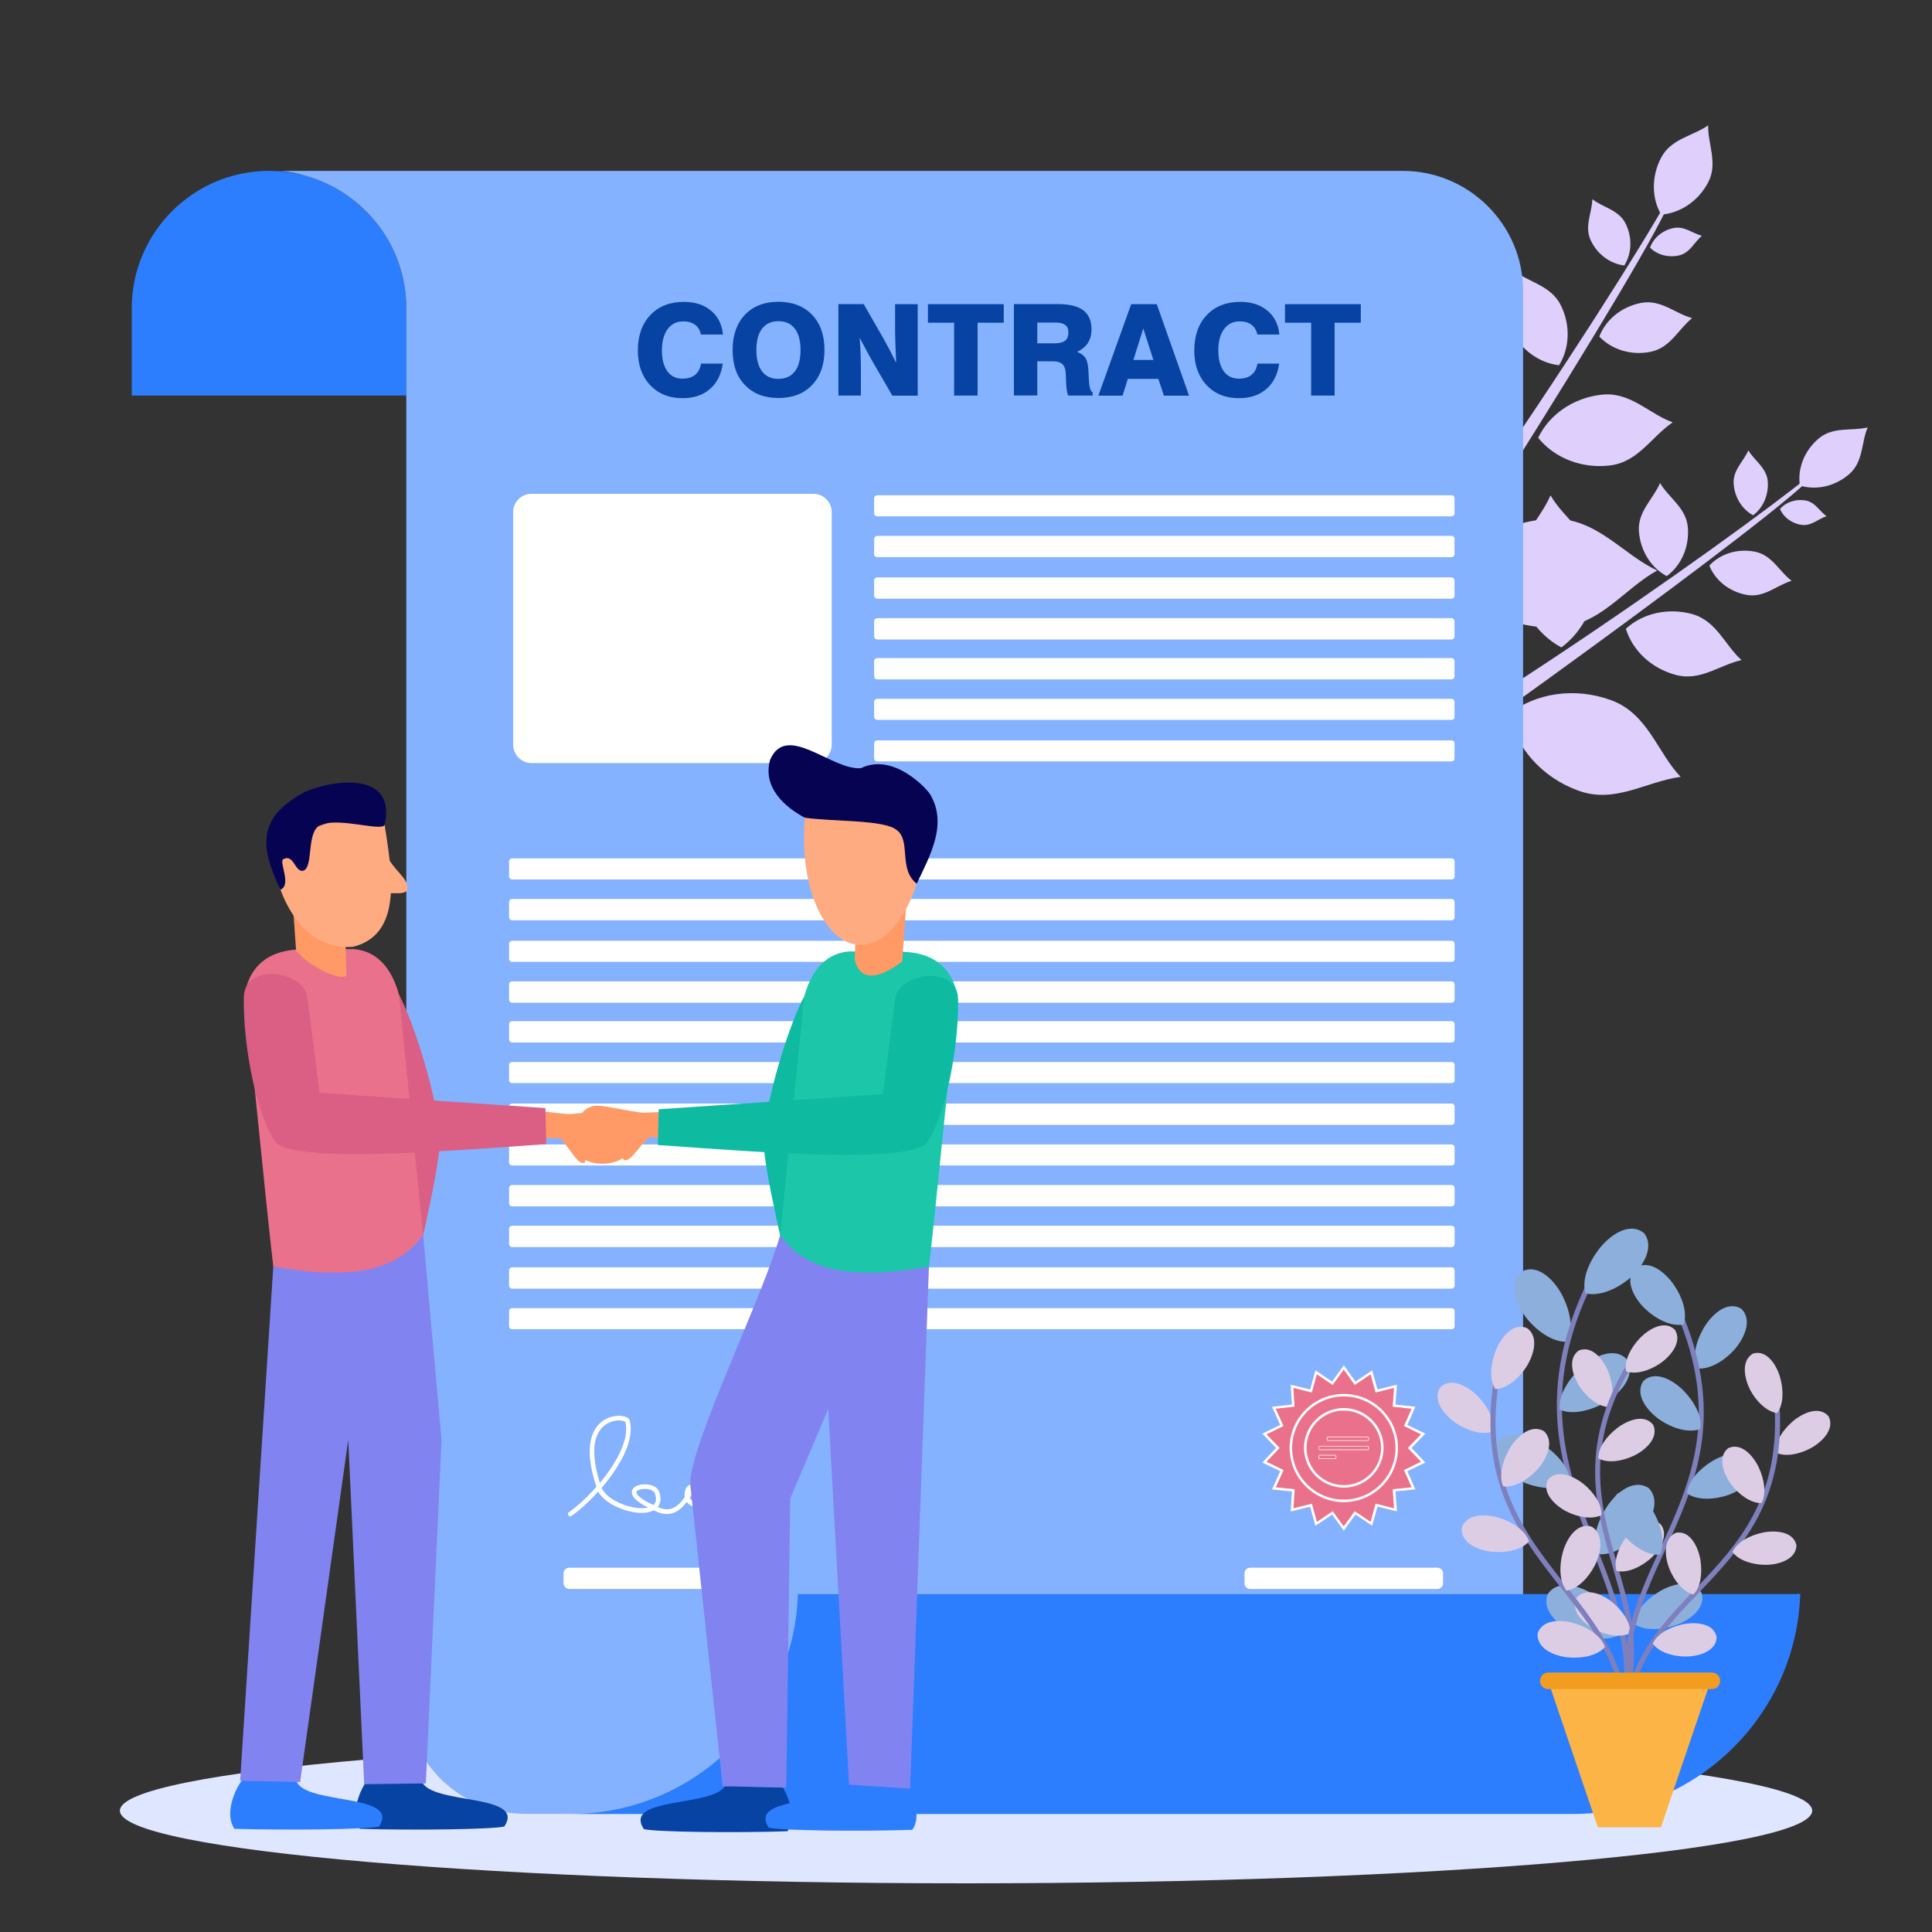 <svg xmlns="http://www.w3.org/2000/svg" width="2000" height="2000"><rect width="100%" height="100%" fill="#333333" stroke="none"/><g fill="#dfcffd" fill-rule="evenodd" clip-rule="evenodd"><path d="M1307.7 808.3c3.4-188.6-1.6-560.8-13.6-554.8 5.6 27.5 10.4 420.5-24.3 572.5l37.9-17.7z"/><path d="M1290.1 196.4c7.2 12 22.2 20.1 23.8 36.5 1.6 16.5-5.3 31.6-16.6 40.3-12.8-6.5-22.2-20.1-23.8-36.5-1.6-16.4 10.8-26.4 16.6-40.3zm-43.4 95.7c10.2.9 21.4-4.3 31.7 1.9 10.3 6.2 16.2 16.8 16.4 27.1-9.3 4.7-21.4 4.3-31.7-1.9-10.3-6.2-10.8-17.7-16.4-27.1zm85.5-22.4c-2.4 7-.4 15.8-6.5 22.1-6.1 6.3-14.5 8.7-21.9 7.1-1.8-7.3.4-15.8 6.5-22 6.1-6.2 14.3-4.7 21.9-7.2zm28.1 56.9c-12.5 4.2-28.1.8-39.2 11.7-11.1 10.8-15.4 25.8-12.5 38.9 13 3.1 28-.8 39.2-11.7 11-10.9 8.1-25.5 12.5-38.9zm-134.6 44c14.6 1.4 30.7-6.2 45.5 2.7 14.8 9 23.3 24.1 23.5 39-13.3 6.7-30.7 6.2-45.5-2.7s-15.4-25.5-23.5-39zm165.6 30.8c-18.2 4.5-40.2-2.1-57.2 12.1-17.1 14.2-25.1 35-22.6 54 18.3 6 40.2 2.1 57.3-12.1 17.1-14.1 14.8-35.3 22.5-54zm-211.5 52.7c23.8 2.2 50.1-10.1 74.3 4.5 24.2 14.6 38.1 39.3 38.5 63.7-21.8 11-50.1 10.1-74.3-4.4-24.3-14.7-25.3-41.8-38.5-63.8zm263.5 48.6c-28.4 4.4-60.8-8.5-88.7 10.7-27.9 19.3-42.7 49.8-41.5 79.1 27 11.6 60.8 8.5 88.7-10.7 28-19.2 27.2-51.7 41.5-79.1zm-310.8 52.5c34.1 7 74.1-6.7 106.8 18.3 32.6 25 48.7 62.9 45.5 98.3-33.3 12.4-74.1 6.7-106.7-18.3-32.7-25-29.9-64.3-45.6-98.3zm203.4 281.6c143.4-211.3 412.9-637.2 394.8-639.2-14.1 35.3-299.2 484.6-450.9 631.3l56.1 7.9z"/><path d="M1768.3 129.8c-.6 18.9 10.4 39.1 0 59-10.4 19.8-29.4 31.9-48.7 33.4-9.7-16.7-10.4-39.2 0-59 10.5-19.8 31.9-21.9 48.7-33.4zm-119.9 76.4c10.8 8.6 27.5 10.9 34.6 25.6 7.1 14.7 6 31-1.5 43-14-1.6-27.5-10.9-34.6-25.6-7.1-14.8 1-28.1 1.5-43zm113.4 37.9c-7.8 6.3-12.1 17.6-23.6 20.3-11.5 2.6-22.8-.8-30.1-8 3.4-9.6 12.1-17.6 23.7-20.2 11.5-2.7 19.6 5.1 30 7.9zm-10.1 85.2c-17.2-4.5-32.5-19.8-53.1-15.7-20.6 4.1-36.5 17.8-43 34.8 12.5 13.2 32.4 19.9 53 15.8 20.7-4.2 28.3-22.9 43.1-34.9zm-185.2-49.5c15.5 12.3 39.4 15.6 49.5 36.7 10.2 21.1 8.6 44.5-2.1 61.6-20.1-2.3-39.4-15.6-49.6-36.7-10.1-21.1 1.5-40.3 2.2-61.6zm165.1 157.4c-24-8.4-44-32.1-73.8-28.6-29.9 3.4-54.3 21.1-65.5 44.6 16.3 20.3 44 32.1 73.9 28.7 29.8-3.5 42.8-29.3 65.4-44.7zm-278.9-96.7c25.3 20.1 64.3 25.5 80.9 60 16.6 34.4 14.1 72.7-3.5 100.7-32.8-3.7-64.4-25.6-81-60-16.5-34.4 2.4-65.9 3.6-100.7zm262.9 250c-35.4-16-62.6-54.6-108.5-53.4-45.9 1.3-85.3 25-105.5 59.1 22 33 62.7 54.6 108.5 53.4 45.9-1.2 69.1-38.7 105.5-59.1zm-391.2-170.2c33.5 33.1 89 47.2 107.5 99.7 18.6 52.4 8.8 107.3-21.1 145-47-10.6-89-47.2-107.5-99.7-18.5-52.4 13.8-95 21.1-145z"/><path d="M1347.1 882.9c186.9-127 547.5-389.4 533.3-396.9-23.1 24.5-404.2 300.9-576.9 372.1l43.6 24.8z"/><path d="M1933.4 442.5c-6.7 15.4-4.2 35.6-19.3 48.5-15.1 12.9-34.5 16.7-50.9 11.6-2.5-17 4.2-35.6 19.3-48.5 15.1-12.8 33.4-7.6 50.9-11.6zm-123.5 23.7c6.1 10.6 19 17.9 20.1 32.3 1 14.4-5.2 27.5-15.2 34.9-11-5.9-19-17.9-20.1-32.3-1.1-14.4 9.9-22.9 15.2-34.9zm80.9 68.2c-8.5 2.6-15.7 10.5-26.1 8.9-10.3-1.6-18.5-8.1-22.1-16.4 5.9-6.8 15.7-10.5 26-8.9 10.4 1.6 14.6 10.8 22.2 16.4zm-36.1 66.8c-12.7-9.3-20.2-26.9-38.5-30.2-18.3-3.4-35.9 2.7-46.7 14.5 6 15 20.2 26.9 38.5 30.3 18.2 3.3 30.5-9.6 46.7-14.6zM1718.5 500c8.7 15.2 27.3 25.7 28.8 46.4s-7.4 39.4-21.9 50c-15.8-8.4-27.3-25.7-28.8-46.4-1.4-20.6 14.4-32.7 21.9-50zm84.4 183.3c-17-14.7-25.7-40.7-51.4-47.7-25.7-6.9-51.5-.3-68.4 15.3 6.7 22 25.7 40.7 51.4 47.7s44.8-10 68.4-15.3zm-197.8-170.5c14.2 24.8 44.6 42 47 75.7 2.4 33.8-12.2 64.4-35.8 81.7-25.8-13.8-44.6-42-47-75.7-2.3-33.7 23.4-53.5 35.8-81.7zm134.7 291.4c-23.9-24.7-33.7-65.3-71.8-79.3-38.2-14-78.3-7.3-106.1 14.2 7.4 34.4 33.7 65.4 71.8 79.3 38.1 14 69.5-9.2 106.1-14.2zm-266.2-267.6c16.7 38.2 57.8 67.8 55.9 117-1.9 49.2-27.8 91.2-64.7 112.4-35.2-24-57.8-67.8-55.9-117 1.9-49.2 42.3-73.7 64.7-112.4z"/></g><path fill="#dfe6ff" fill-rule="evenodd" d="M1000 1949.6c482.4 0 876-33.8 876-75.2 0-41.4-393.5-75.2-876-75.2s-875.9 33.8-875.9 75.2c0 41.4 393.4 75.2 875.9 75.2z" clip-rule="evenodd"/><path fill="#2c7efe" fill-rule="evenodd" d="M278.5 176.9c78.2 0 142.1 63.9 142.1 142.1v90.5H136.4V319c0-78.2 63.8-142.1 142.1-142.1z" clip-rule="evenodd"/><path fill="#84b2fe" fill-rule="evenodd" d="M543.8 176.9h908.4c68.4 0 124.5 55.8 124.5 124.2v1452.4c0 68.4-56.1 124.2-124.5 124.2H543.8c-62.9 0-114.9-47-123.2-107.4V319c0-65.4-44.5-120.5-104.6-137.1-8.3-2.5-16.8-4.3-25.7-5h253.5z" clip-rule="evenodd"/><path fill="#fff" fill-rule="evenodd" d="M530 888.6h972.8c1.8 0 3 1.3 3 3v15.8c0 1.8-1.3 3-3 3H530c-1.5 0-3-1.3-3-3v-15.8c-.1-1.7 1.4-3 3-3zm0 42h972.8c1.8 0 3 1.5 3 3.3v15.8c0 1.5-1.3 3-3 3H530c-1.5 0-3-1.5-3-3v-15.8c-.1-1.7 1.4-3.3 3-3.3zm0 43.3h972.8c1.8 0 3 1.3 3 3v15.8c0 1.8-1.3 3-3 3H530c-1.5 0-3-1.3-3-3v-15.8c-.1-1.7 1.4-3 3-3zm0 42h972.8c1.8 0 3 1.5 3 3v16.1c0 1.5-1.3 3-3 3H530c-1.5 0-3-1.5-3-3v-16.1c-.1-1.5 1.4-3 3-3zm0 41.2h972.8c1.8 0 3 1.5 3 3v16.1c0 1.5-1.3 3-3 3H530c-1.5 0-3-1.5-3-3v-16.1c-.1-1.4 1.4-3 3-3zm0 42.3h972.8c1.8 0 3 1.3 3 3v15.8c0 1.8-1.3 3-3 3H530c-1.5 0-3-1.3-3-3v-15.8c-.1-1.7 1.4-3 3-3zm0 43h972.8c1.8 0 3 1.5 3 3v16.1c0 1.5-1.3 3-3 3H530c-1.5 0-3-1.5-3-3v-16.1c-.1-1.5 1.4-3 3-3zm0 42.3h972.8c1.8 0 3 1.3 3 3v15.8c0 1.8-1.3 3-3 3H530c-1.5 0-3-1.3-3-3v-15.8c-.1-1.8 1.4-3 3-3zm0 42h972.8c1.8 0 3 1.5 3 3.3v15.8c0 1.5-1.3 3-3 3H530c-1.5 0-3-1.5-3-3V1230c-.1-1.8 1.4-3.3 3-3.3zm0 42.2h972.8c1.8 0 3 1.5 3 3v15.8c0 1.8-1.3 3.3-3 3.3H530c-1.5 0-3-1.5-3-3.3v-15.8c-.1-1.5 1.4-3 3-3zm0 43h972.8c1.8 0 3 1.5 3 3.3v15.8c0 1.5-1.3 3-3 3H530c-1.5 0-3-1.5-3-3v-15.8c-.1-1.8 1.4-3.3 3-3.3zm0 42.3h972.8c1.8 0 3 1.3 3 3v15.8c0 1.8-1.3 3-3 3H530c-1.5 0-3-1.3-3-3v-15.8c-.1-1.8 1.4-3 3-3zm378.2-841.5h594.5c1.8 0 3 1.3 3 3v15.8c0 1.8-1.3 3-3 3H908.2c-1.8 0-3.3-1.3-3.3-3v-15.8c0-1.8 1.5-3 3.3-3zm0 42h594.5c1.8 0 3 1.5 3 3v16.1c0 1.5-1.3 3-3 3H908.2c-1.8 0-3.3-1.5-3.3-3v-16.1c0-1.5 1.5-3 3.3-3zm0 43h594.5c1.8 0 3 1.5 3 3.3v15.8c0 1.5-1.3 3-3 3H908.2c-1.8 0-3.3-1.5-3.3-3V601c0-1.8 1.5-3.3 3.3-3.3zm0 42.2h594.5c1.8 0 3 1.5 3 3v15.8c0 1.8-1.3 3.3-3 3.3H908.2c-1.8 0-3.3-1.5-3.3-3.3v-15.8c0-1.5 1.5-3 3.3-3zm0 41.3h594.5c1.8 0 3 1.5 3 3V700c0 1.8-1.3 3.3-3 3.3H908.2c-1.8 0-3.3-1.5-3.3-3.3v-15.8c0-1.5 1.5-3 3.3-3zm0 42.2h594.5c1.8 0 3 1.3 3 3v15.8c0 1.8-1.3 3-3 3H908.2c-1.8 0-3.3-1.3-3.3-3v-15.8c0-1.7 1.5-3 3.3-3zm0 43h594.5c1.8 0 3 1.3 3 3v15.8c0 1.8-1.3 3-3 3H908.2c-1.8 0-3.3-1.3-3.3-3v-15.8c0-1.7 1.5-3 3.3-3zM550.1 511.2h292c10.3 0 18.9 8.6 18.9 18.9V771c0 10.3-8.6 18.9-18.9 18.9h-292c-10.3 0-18.9-8.6-18.9-18.9V530c0-10.3 8.6-18.8 18.9-18.8z" clip-rule="evenodd"/><path fill="#0643a3" d="M748.2 376.4c-1.6 11.4-6.1 20.2-13.4 26.4-7.3 6.3-16.7 9.4-28.3 9.4-13.8 0-25-4.5-33.5-13.6-8.5-9-12.7-20.9-12.7-35.7 0-15.3 4.3-27.6 12.9-36.7 8.6-9.1 20.2-13.7 34.7-13.7 11.5 0 20.9 3 28.1 9.1 7.3 6 11.4 14.3 12.4 24.7h-22.7c-1.1-4.5-3.2-8-6.3-10.2-3.1-2.3-7.2-3.4-12.2-3.4-6.8 0-12.1 2.7-16.1 8-3.9 5.4-5.9 12.7-5.9 22s1.9 16.4 5.6 21.6c3.7 5.1 9 7.7 15.7 7.7 5.4 0 9.8-1.3 13.1-4 3.3-2.7 5.3-6.5 6.1-11.6h22.5zm10.2-14.1c0-15.4 4.3-27.5 12.8-36.5 8.5-8.9 20-13.4 34.6-13.4 14.6 0 26.2 4.5 34.8 13.4 8.6 9 12.9 21.1 12.9 36.4 0 15.3-4.3 27.5-12.9 36.4-8.6 9-20.2 13.4-34.8 13.4-14.6 0-26.1-4.5-34.6-13.4-8.6-8.7-12.8-20.9-12.8-36.3zm24.6 0c0 9.6 2 17 5.9 22.2 3.9 5.1 9.5 7.7 16.9 7.7 7.4 0 13-2.6 17-7.7s5.9-12.5 5.9-22.2c0-9.6-2-17-5.9-22.1-4-5.2-9.6-7.7-17-7.7-7.3 0-12.9 2.6-16.9 7.7-3.9 5.1-5.9 12.5-5.9 22.1zm84.9 47.2v-94.7h26.2L912 346c2.9 5.1 5.7 10.1 8.3 15 2.6 5 5.1 9.9 7.4 14.7-.3-7.2-.6-13.9-.8-20.1-.2-6.3-.3-11.8-.3-16.5v-24.2H950v94.7h-26.2l-18.6-32c-2.2-3.8-4.6-8-7.1-12.7-2.6-4.7-5.3-9.8-8.2-15.2.5 6.2.8 11.9 1 17.2.2 5.3.3 10 .3 14.1v28.5h-23.3zm119.8 0v-75.4h-27.1v-19.2h78.5v19.2H1012v75.4h-24.3zm61.9 0v-94.7h45.3c12 0 20.8 2.1 26.5 6.4 5.7 4.3 8.5 10.9 8.5 19.9 0 5.3-1.2 9.9-3.6 13.7-2.4 3.8-6.2 7-11.3 9.5 4.2 1.6 7.1 3.7 8.8 6.5 1.7 2.7 2.7 7.5 3 14.4.1 1.9.3 4.5.4 7.8.3 7.6 1.6 12 3.9 13.2v3.3h-25.4c-1.2-3.3-1.9-7.9-2.1-13.8-.2-5.8-.3-9.5-.5-11-.4-3.7-1.6-6.4-3.7-8.1-2.1-1.7-5.2-2.6-9.4-2.6h-16.2v35.4h-24.2zm24.1-54.1h18.1c4.9 0 8.5-.9 10.8-2.7 2.3-1.8 3.4-4.7 3.4-8.6 0-3.5-1.1-6.1-3.3-7.7-2.2-1.7-5.6-2.5-10.2-2.5h-18.7v21.5zm97.3-40.5h26.5l33.4 94.7h-26l-5.8-17.4h-31.6l-5.4 17.4H1137l34-94.7zm2.3 57.7h20.7l-10.5-32.6-10.2 32.6zm150.9 3.8c-1.6 11.4-6.1 20.2-13.4 26.4-7.3 6.3-16.7 9.4-28.3 9.4-13.8 0-25-4.5-33.5-13.6-8.5-9-12.7-20.9-12.7-35.7 0-15.3 4.3-27.6 12.9-36.7 8.6-9.1 20.2-13.7 34.7-13.7 11.5 0 20.9 3 28.1 9.1 7.3 6 11.4 14.3 12.4 24.7h-22.7c-1.1-4.5-3.2-8-6.3-10.2-3.1-2.3-7.2-3.4-12.2-3.4-6.8 0-12.1 2.7-16.1 8-3.9 5.4-5.9 12.7-5.9 22s1.9 16.4 5.6 21.6c3.7 5.1 9 7.7 15.7 7.7 5.4 0 9.8-1.3 13.1-4 3.3-2.7 5.3-6.5 6.1-11.6h22.5zm33.1 33.1v-75.4h-27.1v-19.2h78.5v19.2h-27.1v75.4h-24.3z"/><path fill="#fff" fill-rule="evenodd" d="M1294.1 1622.9H1488c3.2 0 5.9 2.7 5.9 5.9v10c0 3.4-2.7 6.1-5.9 6.1h-193.8c-3.4 0-5.9-2.7-5.9-6.1v-10c0-3.2 2.4-5.9 5.8-5.9zm-704.8 0h193.8c3.2 0 5.9 2.7 5.9 5.9v10c0 3.4-2.7 6.1-5.9 6.1H589.3c-3.4 0-5.9-2.7-5.9-6.1v-10c0-3.2 2.5-5.9 5.9-5.9z" clip-rule="evenodd"/><path fill="#ea718b" fill-rule="evenodd" d="m1391 1415.4 11.8 16.4 16.9-11.3 5.4 19.4 19.5-4.9-1.4 20 20.1 2.2-8.1 18.4 18.1 8.8-14 14.5 14 14.6-18.1 8.9 8.1 18.3-20.1 2 1.4 20.3-19.5-4.9-5.4 19.3-16.9-11.2-11.8 16.1-11.7-16.1-16.9 11.2-5.4-19.3-19.5 4.9 1.2-20.3-20.1-2 8.3-18.3-18.1-8.9 14-14.6-14-14.5 18.1-8.8-8.3-18.4 20.1-2.2-1.2-20 19.5 4.9 5.4-19.4 16.9 11.3z" clip-rule="evenodd"/><path fill="#fff" d="m1391.1 1584.5-12.1-16.6-17.3 11.6-5.5-19.8-20.1 5 1.3-20.8-20.6-2 8.5-18.9-18.6-9 14.3-15.1-14.3-14.8 18.6-9-8.5-18.8 20.6-2.3-1.3-20.6 20.1 5 5.5-19.8 17.3 11.6 12.1-16.8 12.1 16.8 17.3-11.6 5.5 19.8 20.1-5-1.5 20.6 20.6 2.3-8.3 18.8 18.6 9-14.3 14.8 14.3 15.1-18.6 9 8.3 18.8-20.6 2 1.5 20.8-20.1-5-5.5 19.8-17.3-11.6-12.1 16.7zm-11.5-20.1 11.4 15.7 11.4-15.7 16.4 11 5.2-18.8 19.1 4.8-1.4-19.8 19.6-1.9-7.9-17.9 17.6-8.6-13.6-14.3 13.6-14.1-17.6-8.6 7.9-17.9-19.6-2.1 1.4-19.5-19.1 4.8-5.2-18.8-16.4 11-11.4-16-11.4 16-16.4-11-5.2 18.8-19.1-4.8 1.2 19.5-19.5 2.1 8.1 17.9-17.6 8.6 13.6 14.1-13.6 14.3 17.7 8.6-8.1 17.9 19.5 1.9-1.2 19.8 19.1-4.8 5.2 18.8 16.3-11z"/><path fill="#ea718b" fill-rule="evenodd" d="M1391 1553.7c30.1 0 54.8-24.5 54.8-54.8 0-30.1-24.7-54.6-54.8-54.6-30.1 0-54.8 24.5-54.8 54.6 0 30.3 24.7 54.8 54.8 54.8z" clip-rule="evenodd"/><path fill="#fff" d="M1391.1 1555c-30.9 0-56.1-25.2-56.1-56.1 0-30.8 25.2-55.9 56.1-55.9 30.9 0 56.1 25.1 56.1 55.9 0 30.9-25.2 56.1-56.1 56.1zm0-109.4c-29.5 0-53.5 23.9-53.5 53.3 0 29.5 24 53.5 53.5 53.5s53.5-24 53.5-53.5c0-29.4-24-53.3-53.5-53.3z"/><path fill="#ea718b" fill-rule="evenodd" d="M1391 1538.7c22 0 39.9-17.9 39.9-39.9 0-21.8-17.9-39.9-39.9-39.9s-39.9 18.1-39.9 39.9c.1 22.1 17.9 39.9 39.9 39.9z" clip-rule="evenodd"/><path fill="#fff" d="M1391.1 1540c-22.7 0-41.2-18.5-41.2-41.2 0-22.7 18.5-41.2 41.2-41.2 22.7 0 41.2 18.5 41.2 41.2-.1 22.8-18.5 41.2-41.2 41.2zm0-79.8c-21.3 0-38.6 17.3-38.6 38.6s17.3 38.6 38.6 38.6 38.6-17.3 38.6-38.6c0-21.2-17.4-38.6-38.6-38.6z"/><path fill="#ea718b" fill-rule="evenodd" d="M1374.7 1487.6h41.1c.5 0 1 .5 1 1v1.7c0 .5-.5 1-1 1h-41.1c-.5 0-1-.5-1-1v-1.7c0-.5.5-1 1-1z" clip-rule="evenodd"/><path fill="#fff" d="M1415.8 1491.6h-41.1c-.7 0-1.3-.6-1.3-1.3v-1.7c0-.7.6-1.3 1.3-1.3h41.1c.7 0 1.3.6 1.3 1.3v1.7c0 .6-.7 1.3-1.3 1.3zm-41.1-3.7c-.3 0-.7.4-.7.7v1.7c0 .3.4.7.7.7h41.1c.3 0 .7-.4.7-.7v-1.7c0-.3-.4-.7-.7-.7h-41.1z"/><path fill="#ea718b" fill-rule="evenodd" d="M1366.3 1497.1h49.4c.5 0 1 .5 1 1v1.7c0 .7-.5 1-1 1h-49.4c-.7 0-1-.2-1-1v-1.7c.1-.5.3-1 1-1z" clip-rule="evenodd"/><path fill="#fff" d="M1415.8 1501.1h-49.4c-.9 0-1.3-.4-1.3-1.3v-1.7c0-.6.3-1.3 1.3-1.3h49.4c.7 0 1.3.6 1.3 1.3v1.7c0 1-.7 1.3-1.3 1.3zm-49.5-3.7c-.4 0-.7.2-.7.7v1.7c0 .6.1.7.7.7h49.4c.4 0 .7-.2.7-.7v-1.7c0-.3-.4-.7-.7-.7h-49.4z"/><path fill="#ea718b" fill-rule="evenodd" d="M1366.3 1506.4h15.7c.5 0 1 .5 1 1.2v1.5c0 .7-.5 1-1 1h-15.7c-.7 0-1-.2-1-1v-1.5c.1-.7.3-1.2 1-1.2z" clip-rule="evenodd"/><path fill="#fff" d="M1382 1510.4h-15.7c-.9 0-1.3-.4-1.3-1.3v-1.5c0-1.3.7-1.5 1.3-1.5h15.7c.6 0 1.3.6 1.3 1.5v1.5c0 1-.7 1.3-1.3 1.3zm-15.7-3.7c-.3 0-.7.1-.7.9v1.5c0 .6.1.7.7.7h15.7c.4 0 .7-.2.7-.7v-1.5c0-.6-.3-.9-.7-.9h-15.7z"/><path fill="#2c7efe" fill-rule="evenodd" d="M1863.6 1649.9c-3.8 126-108.1 227.9-234.9 227.9H591.1c126.8 0 230.9-101.6 234.9-227.6h1026.1c3.7 0 7.8 0 11.5-.3z" clip-rule="evenodd"/><path fill="#fff" d="M590.3 1569.7c-.7 0-1.5-.4-1.9-1-.7-1.1-.5-2.5.6-3.3 8.2-5.7 18.6-15.1 28.4-26.3-12.5-37.4-5.8-55.6 2.1-64.2 7.7-8.5 19.1-10.5 26.4-8.7 3.3.8 5.4 2.3 6 4.3 4.7 18.5-7.4 40.6-18.3 56-3.4 4.8-7 9.4-10.8 13.7 4.4 9.9 19.2 17.5 32.1 20.1 6.2 1.2 11.8 1.3 16 .3-11.9-5.9-17.5-11.5-16.8-16.7.6-3.9 4.6-6.6 10.9-7.2 6.9-.7 15.2 1.4 17.4 7.6 2.8 8.1.8 12.9-1.5 15.7.4.2.9.4 1.4.6 12.3 5.2 20.1-1.5 26.6-10.9-.2-.8-.2-1.7-.2-2.6 0-7.1 3.6-10.1 8.8-11.4 4.6-7.6 9-13.6 15.1-13.9 8.2-.5 14.4 0 18.2 3.8 1.3 1.3 2.2 2.8 2.9 4.7.1 0 .2-.1.3-.1 3.1-1.5 10.1-4.1 16.8-6.6 4.4-1.6 8.5-3.2 11.1-4.2 1.2-.5 2.6.1 3.1 1.3s-.1 2.6-1.3 3.1c-2.7 1.1-6.9 2.6-11.3 4.3-6.3 2.3-13.5 5-16.5 6.4-.4.2-.8.3-1.2.5.5 3.2.5 7 .3 11.4-.6 9.6-16.9 15-28.4 14.7-7.4-.2-12.8-2.4-15.7-6.3-7.1 9.4-16.4 16.2-30.6 10.3-1.3-.5-2.5-1-3.7-1.6-5.3 2.9-13.3 3.4-22.8 1.5-13-2.6-28.4-10.1-34.6-20.9-10 11.1-20.3 20.2-27.8 25.3-.1.2-.6.3-1.1.3zm77.1-28.4c-.7 0-1.3 0-1.9.1-3.7.4-6.5 1.7-6.7 3.2-.1.6-.2 5.3 17.6 13.4.3-.3.6-.5.8-.8 2.2-2.5 2.5-6.3.8-11.3-1.1-3-5.9-4.6-10.6-4.6zm46.6 9.1c2.3 4.9 9.5 5.7 12.9 5.8 11.1.3 23.3-4.9 23.6-10.2.1-3.9.1-7.1-.2-9.6-7.7 2.3-15.1 2.6-21.3 2.8-3.6.1-6.4.3-8.6.7-.4.7-.9 1.4-1.3 2.2-1.5 2.7-3.2 5.5-5.1 8.3zm-73.4-80c-3.1 0-7 .7-10.9 2.7-9.2 4.7-22.3 19-8.7 62 16.9-20.3 30.9-45.2 26.4-63.1-.6-.7-3.2-1.6-6.8-1.6zm96.7 55.9c-1.3 0-2.8 0-4.3.1-3.2.2-6.3 3.7-9.3 8.4 1.7-.1 3.5-.2 5.3-.3 6.3-.3 13.3-.5 20.5-2.7-.5-1.2-1-2.2-1.8-2.9-1.9-1.8-5-2.6-10.4-2.6z"/><path fill="#0643a3" fill-rule="evenodd" d="m804.9 1842.5-53.6 4.7c-9.6 24.3-107.3 11.8-84.8 46.3 13.8 3.1 95.2 4 148.6 2.2 10.4-14.2.6-40.5-10.2-53.2z" clip-rule="evenodd"/><path fill="#2c7efe" fill-rule="evenodd" d="m934 1841-53.4 4.7c-9.8 24.3-107.3 11.8-84.8 46.3 13.6 3.1 95.2 4 148.6 2.2 10.3-14.2.5-40.5-10.4-53.2z" clip-rule="evenodd"/><path fill="#0ebaa0" fill-rule="evenodd" d="m893.6 1049.4-61.1-17.8c-13.9 25.2-36.6 95.3-41.6 140.9-4.1 21.5 17.2 107.3 29.7 163.7l82.6-132.6-9.6-154.2z" clip-rule="evenodd"/><path fill="#8183f1" fill-rule="evenodd" d="m899.2 1250.1-90.4 24.4c-17.8 66-94.3 219.6-94.3 261.5l33.6 313.2c22.1.1 43.8 1.2 65.9 1.3l4-299.1 39.4-92.9 21.5 389c21.2 1.3 42.3 2.8 63.3 4.1 6.5-180.9 13-361.7 19.5-542.5l-62.5-59z" clip-rule="evenodd"/><path fill="#1cc6a9" fill-rule="evenodd" d="m925 985.2-45.7-.3c-16.7 1.2-37 10.8-46.8 46.8l-24.9 246.6c30.2 43.4 86.4 44.4 154.1 32.9 10.1-89 19.2-191.2 29.5-280.2-5.7-30.1-26.1-47.4-66.2-45.8z" clip-rule="evenodd"/><path fill="#f96" fill-rule="evenodd" d="m938.6 928.8-51.8 18.4c-.7 15.2-1.3 30.6-2.1 45.9 7.1 29.9 35.1 12.9 49.3 2.2l4.6-66.5z" clip-rule="evenodd"/><path fill="#ffab81" fill-rule="evenodd" d="M958.3 844c.3 5.9.1 11.8-.1 18.1-3.4 65.9-34.3 117.8-69 116-34.8-1.9-60.1-56.7-56.7-122.6.3-6.2.9-12.1 1.6-18.1l124.2 6.6z" clip-rule="evenodd"/><path fill="#060352" fill-rule="evenodd" d="M928.2 859.2c-13-10.7-63.3-8.4-95-12.7-20.1-10.5-44.1-31.1-36-59.9 16.9-39.5 63.9 11.2 94.1 8.6 32.4-15.8 65.7 18.6 71.2 26.5 19.2 31.1-.1 64.7-13.5 93.1-19.4-15.2-5.5-44.3-20.8-55.6z" clip-rule="evenodd"/><path fill="#f96" fill-rule="evenodd" d="m680.2 1168.3-9.8 10.4c-8.3 7.4-18.5 25.6-24.7 21.9-4-2.8 6.7-12.3 4.9-18.9-9.2-10.4-41.1 12.1-48 3.1-10.5-13.2-5.5-34.8 9.9-39.4 8.1-3.1 33.3 4.6 56.7 7l11 15.9z" clip-rule="evenodd"/><path fill="#f96" fill-rule="evenodd" d="m658.6 1152.3 9.9 24.6 40.7 2.3 2.2-29.4z" clip-rule="evenodd"/><path fill="#0ebaa0" fill-rule="evenodd" d="M926.7 1033.7c5.3-28.1 65.1-34.3 65.1.9.9 49.4-13.2 124-34.3 150.7-31.2 17.9-154.5 8.7-276.5 0l.9-37 232.1-15.7 12.7-98.9z" clip-rule="evenodd"/><path fill="#0643a3" fill-rule="evenodd" d="m382.8 1839.5 53.9 4.7c9.8 24.4 108.2 12 85.4 46.6-13.8 3.1-95.8 4-149.6 2.4-10.4-14.5-.6-41 10.3-53.7z" clip-rule="evenodd"/><path fill="#2c7efe" fill-rule="evenodd" d="m253.2 1839.5 53.9 4.7c9.8 24.4 108 12 85.3 46.6-13.8 3.1-95.8 4-149.6 2.4-10.5-14.5-.7-41 10.4-53.7z" clip-rule="evenodd"/><path fill="#db5e85" fill-rule="evenodd" d="m351.4 1047.5 61.6-17.9c13.9 25.5 36.9 96.1 41.9 141.9 4.1 21.6-17.3 108-29.9 164.9l-83.3-133.7 9.7-155.2z" clip-rule="evenodd"/><path fill="#8183f1" fill-rule="evenodd" d="m341.7 1202.8 96.3 75.1 19.1 212.6-16.3 355.7-63.8.8-16.5-356.5-49.8 354.2-62.1-1.2 34.3-532.4z" clip-rule="evenodd"/><path fill="#ea718b" fill-rule="evenodd" d="m319.8 982.8 46-.3c17 1.2 37.3 11 47.2 47.1l25 248.4c-30.3 43.7-87 44.8-155.1 33.2-10.2-89.5-19.5-192.6-29.6-282.1 5.6-30.4 26.1-47.9 66.5-46.3z" clip-rule="evenodd"/><path fill="#f96" fill-rule="evenodd" d="m572.3 1169 9.2 11.1c7.8 7.8 17.2 26.9 23.5 23.5 4.1-2.7-5.9-12.9-3.7-19.4 9.9-9.9 40.7 14.8 48.1 6.1 11.2-12.6 7.5-34.6-7.7-40.3-8-3.6-33.7 2.7-57.4 3.6l-12 15.4z" clip-rule="evenodd"/><path fill="#f96" fill-rule="evenodd" d="m595.1 1154.2-11.6 24.1h-41.1l-.3-29.9z" clip-rule="evenodd"/><path fill="#db5e85" fill-rule="evenodd" d="M318 1031.8c-5.3-28.4-65.6-34.6-65.6.9-.9 49.7 13.3 124.9 34.5 151.7 31.5 18.1 155.7 8.7 278.6 0l-.9-37.3-233.7-15.8-12.9-99.5z" clip-rule="evenodd"/><path fill="#f96" fill-rule="evenodd" d="m301.3 909.8 55.5 25.3 1.8 74.7c-5.8 6.2-38.6-8.9-52.1-25.8l-5.2-74.2z" clip-rule="evenodd"/><path fill="#ffab81" fill-rule="evenodd" d="M281.6 867.8c39.8-4.7 71.9-27.5 114.7-25.9 2.2 15.2 5.3 32.3 7.1 49.1 7.8 12.3 21.2 21.2 18.2 30.6-3.4 4.3-11 2.7-17 3.1-1.6 26.6-11.2 48.5-39.1 55.4-56.5 4.8-85.4-62.1-83.9-112.3z" clip-rule="evenodd"/><path fill="#060352" fill-rule="evenodd" d="M398.2 853.8c-2.5 7.1-44.6-7-64.2-.6-18.1 4.3-8.6 43.5-19.8 48.1-9 2.4-9.9-18.2-21.2-11.7-4 3.3 9 26.5-2.7 31.4-22.8-47.7-22.1-75.6 25.6-101.4 30.6-12.9 94.6-21.3 82.3 34.2z" clip-rule="evenodd"/><path fill="#f96" fill-rule="evenodd" d="M623.6 1204.7c16 0 29-8.3 29-18.5 0-10.1-13-18.4-29-18.4-15.8 0-28.9 8.3-28.9 18.4.1 10.2 13.1 18.5 28.9 18.5z" clip-rule="evenodd"/><path fill="#8dafdc" fill-rule="evenodd" d="M1574.8 1316.5c17.9-9.5 35.3 10.2 42.9 25.3 7.5 15.2 11.6 33.9 5 47.2-14.8.8-31-10.6-41.4-23.2-10.4-12.5-21.4-36.1-6.5-49.3z" clip-rule="evenodd"/><path fill="#7d80bc" d="m1672.9 1807.3-4.9-1.9c29.2-76.3 5.4-137-19.7-201.3-15.3-39.1-31.1-79.6-35.5-125.3-4.9-51.7 5.9-103.1 33.2-157.2l4.7 2.4c-59.9 118.7-28.2 199.8 2.5 278.3 25.5 65.2 49.6 126.8 19.7 205z"/><path fill="#8dafdc" fill-rule="evenodd" d="M1684.6 1407.7c-13.6-15.1-36.7-2.5-49 9.1-12.2 11.6-22.6 27.7-20.9 42.5 13.6 5.9 32.8.7 46.9-7.5 14-8.1 32.5-26.5 23-44.1zm-135.5 87c11.2-16.9 35.9-7.9 49.8 1.7 13.9 9.7 26.5 24.1 27 39.1-12.6 7.9-32.2 5.5-47.5-.5-15.2-6.1-36.1-21.6-29.3-40.3zm157.6 45.7c-17.1-10.9-36.1 7.3-44.8 21.8-8.8 14.5-14.4 32.8-8.8 46.6 14.8 2 31.8-8.1 43.2-19.7 11.3-11.7 24.2-34.3 10.4-48.7zm-104.6 110c11.2-16.9 35.9-7.9 49.8 1.8 13.9 9.7 26.5 24.1 27 39-12.6 7.9-32.2 5.5-47.5-.5-15.1-6-36-21.5-29.3-40.3zm99.8-373.9c-15.8-12.7-36.7 3.4-46.9 16.9-10.2 13.4-17.8 31-13.8 45.4 14.5 3.7 32.5-4.6 45.1-14.9 12.5-10.5 27.7-31.6 15.6-47.4z" clip-rule="evenodd"/><path fill="#dccde4" fill-rule="evenodd" d="M1634.2 1398.1c14.3-6 26.2 10.3 30.9 22.3 4.6 12.1 6.5 26.5.5 36.2-11.4-.4-22.9-10.2-29.9-20.5-7-10.2-13.8-29-1.5-38z" clip-rule="evenodd"/><path fill="#7d80bc" d="m1675.3 1779-4.7-2.3c27.4-55.8 13.6-103.6-1-154.2-8.9-30.9-18.2-62.9-18.3-98.1-.2-39.9 11.7-78.4 36.3-117.8l4.4 2.8c-53.8 86-35.3 149.9-17.4 211.7 14.9 51.5 29 100.2.7 157.9z"/><path fill="#dccde4" fill-rule="evenodd" d="M1711.5 1475.2c-9.3-12.4-27.8-4.5-37.9 3.5-10.2 8-19.2 19.6-19 31 10 5.5 24.9 2.8 36.2-2.5 11.4-5.2 26.7-18 20.7-32zm-109.3 56.8c9.7-12.1 27.9-3.5 37.8 4.8 9.9 8.4 18.4 20.2 17.8 31.6-10.2 5.1-25 1.9-36.1-3.7-11.1-5.7-25.9-18.9-19.5-32.7zm116.8 45.8c-12.2-9.5-28 3.1-35.6 13.5-7.6 10.4-13.2 24-10 34.9 11.1 2.6 24.7-3.9 34.3-12 9.5-8.1 20.9-24.5 11.3-36.4zm-87.2 76.5c9.7-12.1 28-3.5 37.9 4.8 9.8 8.4 18.4 20.2 17.8 31.6-10.1 5.1-25 1.9-36.1-3.7-11.2-5.6-26.1-18.9-19.6-32.7zm102-277.8c-11.1-10.8-28.1 0-36.9 9.5-8.8 9.5-15.7 22.4-13.6 33.6 10.7 3.8 25-1.2 35.3-8.2 10.3-7 23.4-22.1 15.2-34.9z" clip-rule="evenodd"/><path fill="#8dafdc" fill-rule="evenodd" d="M1761.4 1648.8c-9-15.5-31.3-8.8-44.1-1-12.8 7.9-24.7 20-25.9 33.1 10.8 7.6 28.3 6.5 42 1.9 13.8-4.4 33.1-17 28-34zm41.3-293.9c-15.4-9.4-31.8 7.2-39.2 20.2-7.5 13-12.1 29.3-6.9 41.5 13.1 1.5 28-7.8 37.9-18.4 9.8-10.6 20.7-30.9 8.2-43.3z" clip-rule="evenodd"/><path fill="#7d80bc" d="M1690.6 1784c-22.5-70.8 2-124.1 27.9-180.6 31.1-67.8 63.3-137.8 16.4-245.8l4.8-2.1c21.4 49.3 28.4 95.4 21.4 140.9-6.2 40.3-22.3 75.3-37.8 109.1-25.5 55.5-49.5 107.9-27.6 176.8l-5.1 1.7z"/><path fill="#8dafdc" fill-rule="evenodd" d="M1700.9 1430c12.7-12.7 32.6-.4 42.9 10.6 10.3 10.9 18.5 25.7 16.3 38.7-12.4 4.6-29-1-41.1-9-12-8.1-27.4-25.2-18.1-40.3zm115.4 83.8c-9-15.6-31.3-8.9-44.2-1-12.7 7.9-24.6 19.9-25.8 33.1 10.7 7.6 28.3 6.5 42 2 13.7-4.6 33-17.2 28-34.1zm-141.7 32.3c15.7-8.8 31.5 8.3 38.5 21.6s11 29.8 5.5 41.7c-13.2 1.1-27.7-8.8-37.2-19.6-9.5-10.9-19.7-31.6-6.8-43.7zm17.7-233.1c14.6-10.5 32.2 4.8 40.6 17.2 8.4 12.4 14.2 28.3 10 40.9-13 2.5-28.5-5.7-39.1-15.5-10.7-9.8-23.1-29.2-11.5-42.6z" clip-rule="evenodd"/><path fill="#dccde4" fill-rule="evenodd" d="M1893 1466.3c-9.9-11.9-28-3-37.6 5.5-9.7 8.5-18.1 20.6-17.2 31.9 10.3 4.9 25 1.5 36-4.4 11-5.8 25.6-19.3 18.8-33z" clip-rule="evenodd"/><path fill="#7d80bc" d="m1686.2 1785.5-5.2-.1c1.5-64.3 36.4-101 73.5-139.9 44.3-46.6 90.2-94.7 82.1-195.9l5.2-.4c3.7 46.3-3.5 86-22 121.3-16.4 31.2-39.3 55.3-61.5 78.6-36.4 38.2-70.7 74.2-72.1 136.4z"/><path fill="#dccde4" fill-rule="evenodd" d="M1788.9 1499.2c13.9-6.7 26.8 8.8 32.1 20.6 5.3 11.8 7.9 26.2 2.5 36.2-11.4.2-23.4-9-31-18.9-7.6-9.9-15.4-28.3-3.6-37.9zm70.8 100.7c-3-15.2-23.1-16-35.8-13.2-12.6 2.9-25.6 9.4-30.4 19.9 6.7 9.2 21.3 13.2 33.7 13.3 12.5.2 31.9-4.8 32.5-20zm-124.8-13.2c15.2-2.8 23.4 15.7 25.4 28.4 1.9 12.8.7 27.4-7.3 35.5-11-2.8-20.2-14.8-24.8-26.5-4.7-11.5-7.2-31.2 6.7-37.4zm42.2 108.1c-3-15.2-23.2-16-35.8-13.2-12.6 2.9-25.7 9.4-30.4 19.9 6.7 9.2 21.2 13.2 33.7 13.3 12.5.2 31.9-4.7 32.5-20zm37.6-293.6c14.8-4.5 25 13 28.3 25.5 3.3 12.4 3.6 27.1-3.4 36.1-11.2-1.6-21.7-12.6-27.6-23.5-5.8-11.1-10.5-30.4 2.7-38.1zM1490.8 1436.4c11.8-11.8 30.1-.4 39.6 9.6 9.5 10.1 17.2 23.8 15.2 35.8-11.5 4.2-26.8-.9-37.9-8.2-11.2-7.4-25.5-23.3-16.9-37.2z" clip-rule="evenodd"/><path fill="#7d80bc" d="m1685 1797.4-5.2-.4c4.6-66.5-28.4-108.3-63.3-152.6-21.3-27-43.4-55-57.7-89.8-16.2-39.4-20-82.3-11.5-131.3l5.2.9c-18.6 107 25.5 162.9 68.2 216.9 35.5 45.2 69.1 87.8 64.3 156.3z"/><path fill="#dccde4" fill-rule="evenodd" d="M1598.5 1481.7c-14.2-8.6-29.4 6.7-36.2 18.7-6.8 12.1-11 27.1-6.2 38.3 12.1 1.4 25.8-7.2 34.9-17 9-9.7 19.1-28.5 7.5-40zm-85.4 100.3c4.7-15.9 26.2-14.8 39.4-10.5 13.2 4.3 26.5 12.7 30.4 24.1-8 9.2-24 12-37.3 10.9-13.2-1-33.4-8.1-32.5-24.5zm134.3-1.7c-16-4.5-26.5 14.3-29.9 27.7-3.4 13.4-3.4 29.1 4.2 38.6 12.1-1.9 22.9-13.9 29.1-25.8 6.1-11.8 10.8-32.6-3.4-40.5zm-55.7 111c4.7-15.9 26.2-14.8 39.4-10.5 13.2 4.3 26.5 12.7 30.4 24.1-8 9.2-23.9 12-37.3 10.9-13.2-1-33.3-8.1-32.5-24.5zm-11-316.5c-15.4-6.2-27.9 11.4-32.7 24.4-4.9 13-6.6 28.6 0 38.8 12.1-.5 24.3-11.2 31.6-22.3 7.5-11.3 14.4-31.5 1.1-40.9z" clip-rule="evenodd"/><path fill="#fbb445" fill-rule="evenodd" d="m1719.4 1891.6 9.4-27.8 42.2-124.1h-168.5l42.1 124.1 9.5 27.8h37.7z" clip-rule="evenodd"/><path fill="#f39d20" fill-rule="evenodd" d="M1602.6 1731.4h169.7c4.6 0 8.3 3.7 8.3 8.3v.5c0 4.6-3.7 8.3-8.3 8.3h-169.7c-4.6 0-8.3-3.7-8.3-8.3v-.5c0-4.5 3.8-8.3 8.3-8.3z" clip-rule="evenodd"/></svg>